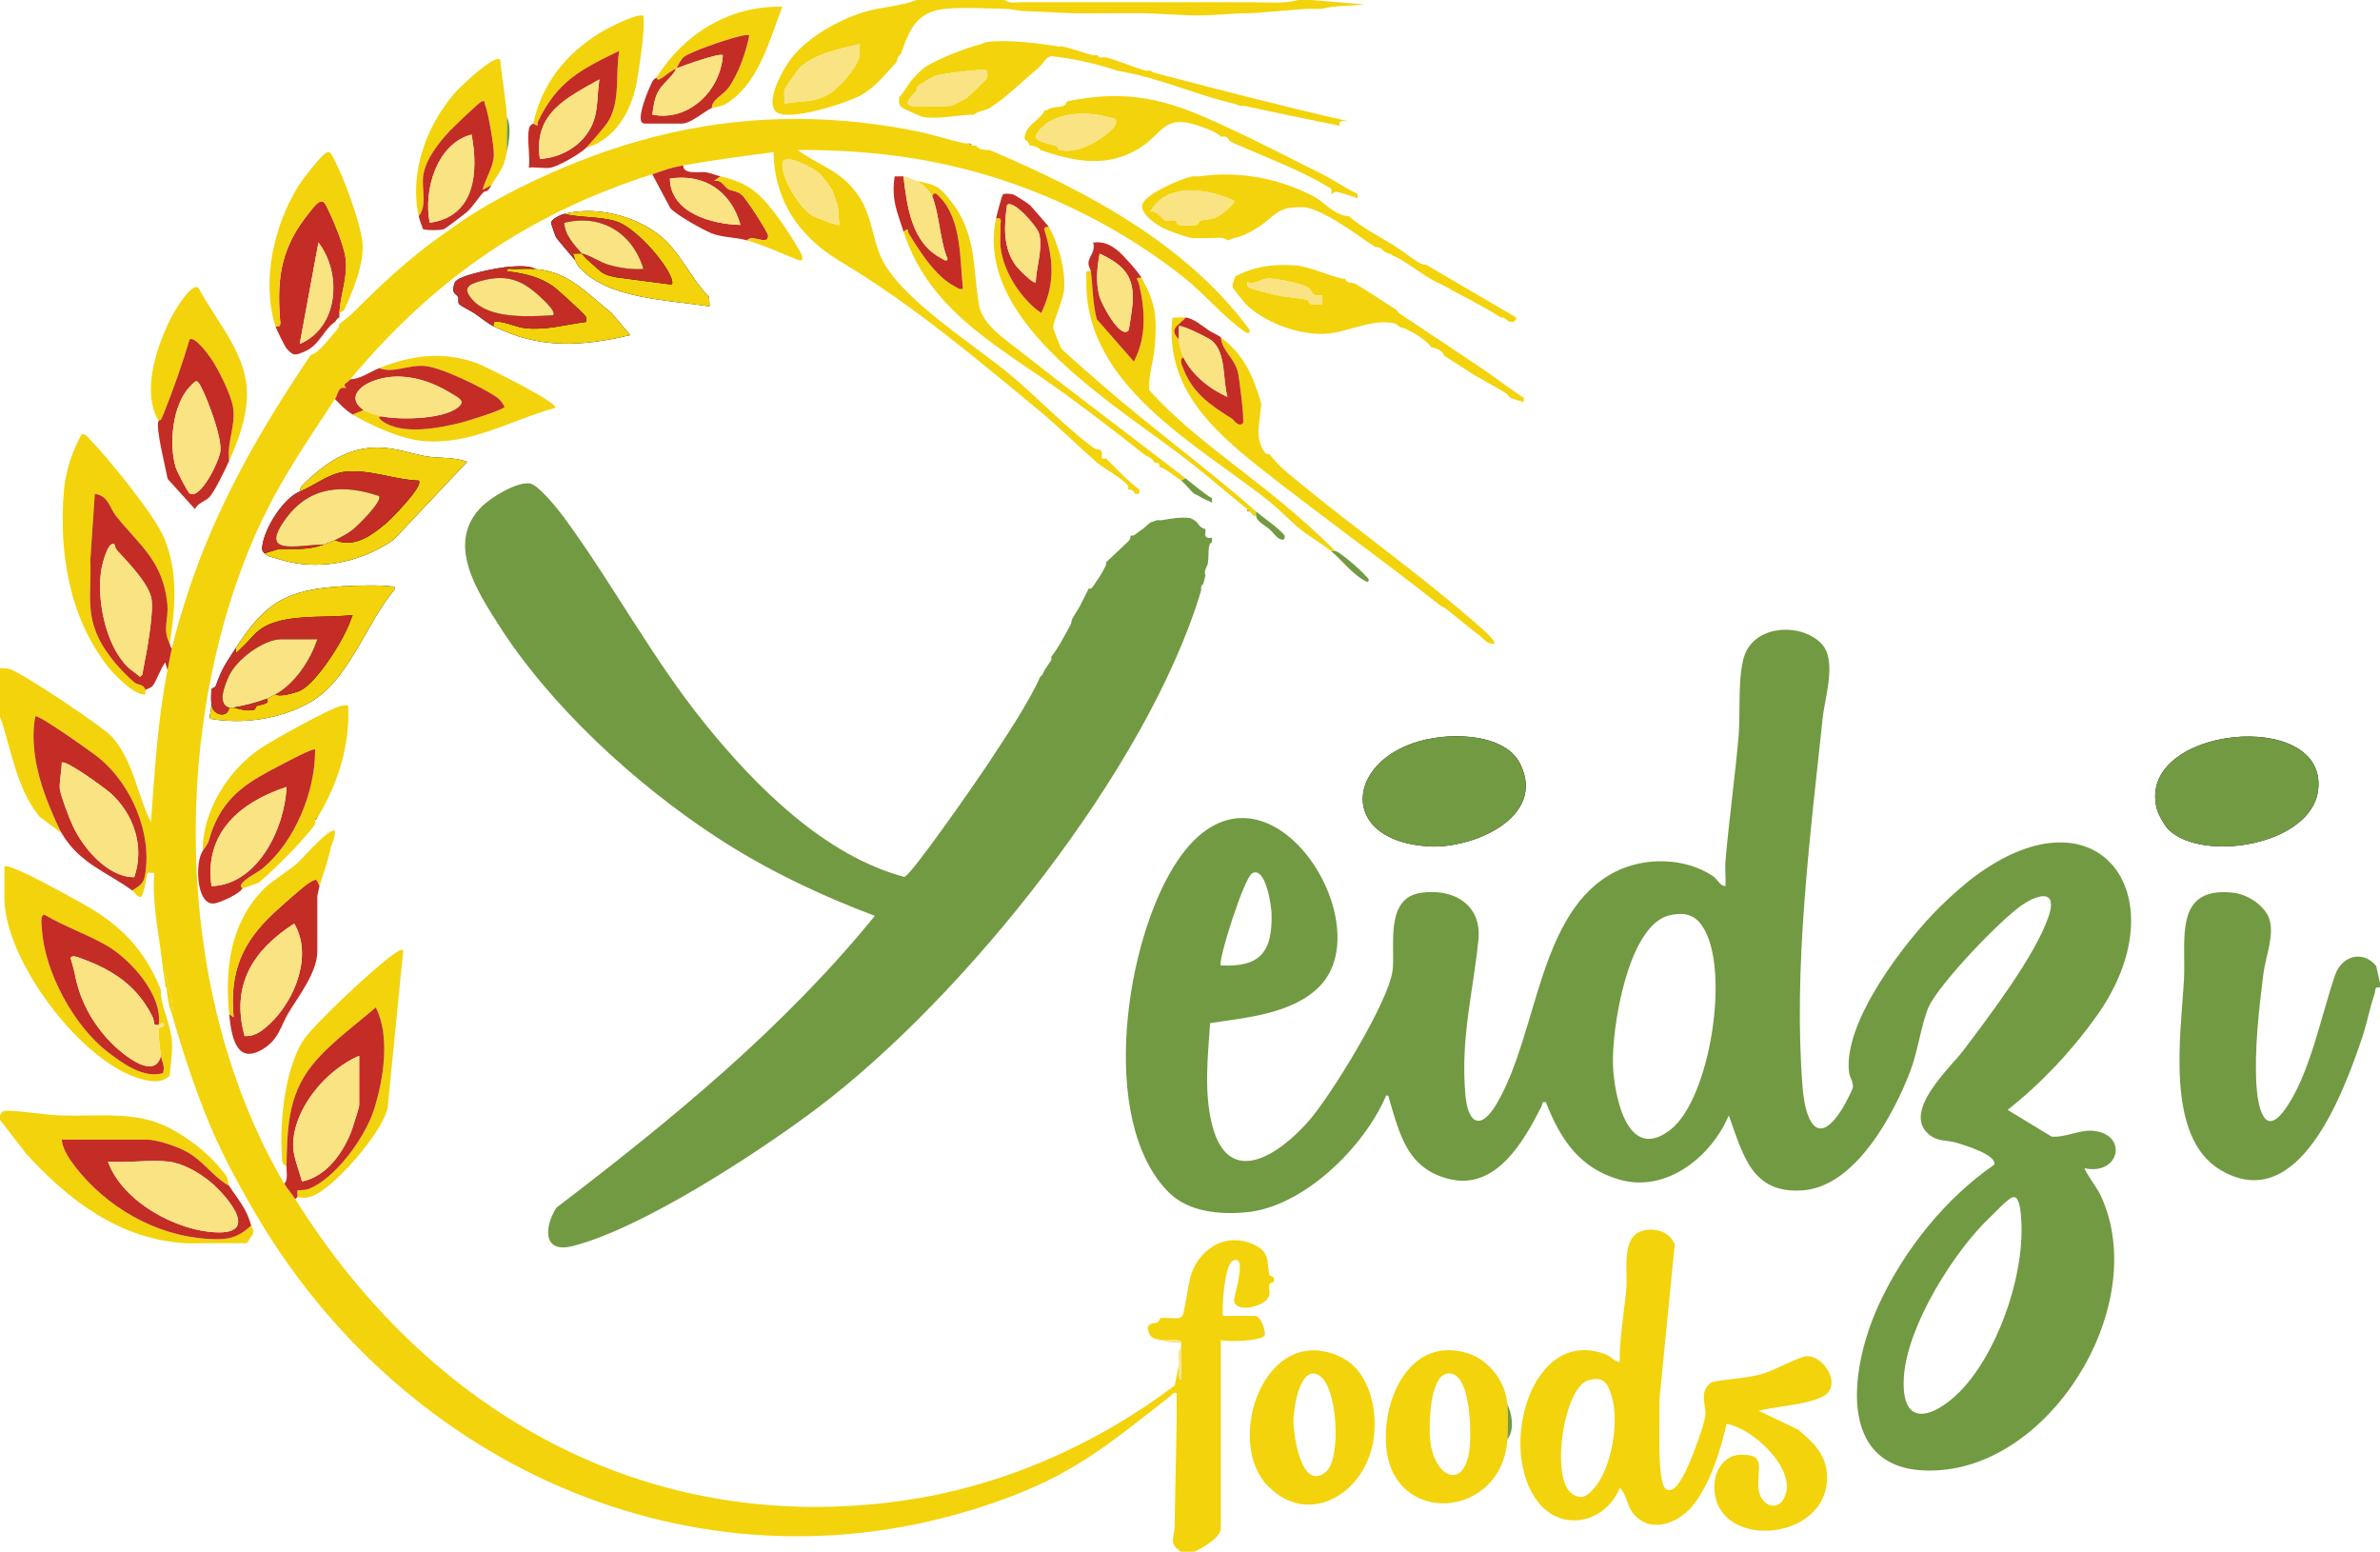 <?xml version="1.0" encoding="UTF-8"?>
<svg xmlns="http://www.w3.org/2000/svg" id="Layer_2" data-name="Layer 2" viewBox="0 0 1080 704.05">
  <defs>
    <style>
      .cls-1 {
        fill: #010101;
      }

      .cls-2 {
        fill: #f3d30c;
      }

      .cls-3 {
        fill: #0c0806;
      }

      .cls-4 {
        fill: #729a42;
      }

      .cls-5 {
        fill: #fae382;
      }

      .cls-6 {
        fill: #c32d26;
      }
    </style>
  </defs>
  <g id="Layer_1-2" data-name="Layer 1">
    <path class="cls-1" d="M256,97.05c-1.37.35-6.31,2.51-5.9,4.28.19.79,1.93,5.81,2.25,6.4s7.44,8.83,8.64,10.32c.42.52.6,1.66,1.39,2.61,12.74,15.24,41.47,15.35,59.6,18.39l-.2-4.29c-8.56-8.65-13.48-21.37-23.32-28.68-11.35-8.43-28.3-12.64-42.47-9.03Z"></path>
    <path class="cls-1" d="M243,122.05c-2.94-1.65-8.21-1.24-11.55-1.05-4.2.24-23.94,3.73-25.12,7.32-1.74,5.26.63,4.62,1.6,6.54.32.64-.19,2.07.31,2.93.53.91,5.67,3.43,7.01,4.31,2.69,1.76,5.8,4.49,8.76,5.96,20.81,10.35,39.91,9.18,62,3.99l-8.47-10.02c-11.06-8.81-19.52-18.85-34.53-19.97Z"></path>
    <path class="cls-1" d="M136,223.05c-7.25,2.91-15.48,15.91-16.8,23.76-.36,2.12-.64,2.62.8,4.24,1.31,1.47,4.12,1.88,6.01,2.49,17.77,5.8,37.28,1.89,52.49-8.53l33.49-35.47c-4.85-1.84-10.45-1.74-15.67-2.13-6.57-.5-14.17-3.64-21.95-4.23-14.38-1.1-24.77,5.39-34.89,14.84-1.51,1.41-3.34,2.76-3.48,5.03Z"></path>
    <path class="cls-1" d="M96,320.05l-1,6c15.39,2.75,32.35.22,45.94-7.56,17.34-9.93,25.42-35.95,38.05-50.96.26-2.03-.08-1.3-1.47-1.49-5.43-.72-16.29-.37-22.06-.04-25.39,1.45-35.11,7.32-48.46,28.04-4.53,7.04-6.15,8.95-9.09,17.22-.3.84-1.71.79-1.87,1.48-.3,1.28-.3,5.98-.03,7.3Z"></path>
    <path class="cls-1" d="M654.79,334.34c-43.33,4.1-51.1,47.08-6.28,49.69,19.4,1.13,53.39-12.96,41.36-37.36-5.78-11.74-23.47-13.43-35.08-12.33Z"></path>
    <path class="cls-1" d="M984.35,376.7c15.93,14.71,64.56,6.6,67.57-18.25,4.55-37.55-82.62-29.07-73.23,8.41.66,2.64,3.71,8.03,5.66,9.83Z"></path>
    <path class="cls-2" d="M438,65.05c.6.12,1.37-.1,2,0l1,1c.65.07,1.34,0,2,0,1.17,1.91,3.04,1.8,5,2,.32.03.68.01,1,0,43.83,18.54,89.27,42.51,117.99,81.51.37,1.9-.59,1.93-2.01,1-8.66-5.66-18.76-17.52-27.51-24.49-28.23-22.48-62.33-39.47-97.26-48.74-25.8-6.85-51.52-9.39-78.22-9.27,10.93,7.91,20.79,9.61,28.41,22.08,5.38,8.81,5.44,17.8,9.4,26.6,8.38,18.63,42.12,39.48,58.67,53.33,12.52,10.48,24.43,23.16,37.53,32.98,1.54,1.15,2.5.73,3,1,.61.33.7.23,1,1,.22.57-.46,2.15.17,2.83.46.5,1.7.04,1.83.17,2.99,3.19,11.79,12.02,15,14,.11.62-.17,1.51,0,2h-1c-.33,0-.67,0-1,0-.49-1.64-1.5-1.78-3-2-.13-.37.27-1.06-.21-1.77-1.96-2.89-11.2-8-13.79-10.23-8.2-7.08-16.77-15.7-25.52-22.98-28.88-23.99-58.85-49.17-90.78-68.22-18.96-11.31-30.18-27.39-30.7-49.8-13.65,1.78-27.46,3.59-41,5.99-6.85,1.22-8.48,2.24-14,4-56.45,17.99-99.29,47.9-137,93-1.69,2.03-3.73,1.82-1.99,3.99-3.89-.83-3.4,2.56-5.01,5.01-15.04,22.81-27.85,41.27-38.48,67.02-36.9,89.32-33.07,206.59,15.48,288.98,1.41,2.4,3.51,4.61,5,7,60.29,96.62,159.06,153.24,275.36,136.86,45.06-6.35,87.59-25.14,123.71-52.29l1.93-9.57c0,1.65-.86,6.45.99,6.99-.29-4.88.43-10.18.01-14.99-.06-.63.16-1.62,0-2-.87-2.08-6.88-.58-9-1-2-.55-4.4-.41-5.54-3.04-2.24-5.19,2.57-4.4,3.74-5.02.98-.52.85-1.76,1.5-1.91,2.5-.6,8.4,1.07,9.84-.99,1.03-1.47,2.57-15.25,4.28-19.72,4.42-11.52,16.08-18.28,28.07-12.72,7.68,3.56,5.78,7.65,7.12,13.72.21.94,2.77.26,2,3.17-.1.39-1.84.37-2.01,1.17-.32,1.5.28,3.3-.03,4.81-1.13,5.64-16.21,8.63-15.95,2.15.08-1.93,6.4-21.63-.88-17.43-3.26,1.89-4.86,20.64-4.16,24.81h14.5c2.91,0,5.02,7.71,4.4,8.84-1.41,2.56-16.46,3.05-19.9,2.16v85.5c0,4.05-8.6,9.04-12,10.5h-6c-5.95-3.64-3.01-6.6-2.95-11.46.24-20.26,1.01-40.27.95-60.53-1.73-.45-2,.71-3,1.49-25.56,19.77-41.06,33.62-72.47,45.53-131.62,49.9-270.08-8.11-340.52-125.02-4.55-7.55-9.95-17.18-14-25-11.34-21.89-19.2-45.4-26-69,1.02-3.12-.59-7.97-1.31-11.19-.63-2.85-1.1-6.38-2.69-8.81-1.42-14.66-5.15-29.14-4-44.01-.81.13-2.78-.2-2.99,0-.42.39-1.41,9.25-3.02,11.01-1.88-.18-2.94-2.23-3.98-3,2.95-2.02,5.04-2.73,5.76-6.73,3.44-19.05-6.03-41.1-20.55-53.21-2.52-2.1-27.92-20.25-29.2-19.06-2.25,11.56.49,24.98,4.54,35.96,1.57,4.25,5.32,13.37,7.45,17.05l-10.02-7.48c-10.52-12.81-12.7-30.21-17.98-45.52v-22c1.39.35,3.25.07,4.51.51,6.06,2.09,42.26,26.1,46.51,30.97,9.57,10.98,11.19,25.85,17.48,38.52,1.7-23.11,3.01-46.23,7.5-68.99.65-3.31,1.25-6.71,2-10,1.85-8.07,4.92-18,7.54-25.96,12.71-38.7,32.79-73.53,55.46-107.04,3.85-.83,8.8-8.18,12.03-11.51.76-.78.77-2.29.97-2.49,1.22-1.24,3.8-2.79,6-5,12.45-12.51,25.5-24.7,40-35,3.77-2.68,9.28-6.62,13-9,12.04-7.7,24.91-14.24,38-20,53.37-23.51,106.58-29.99,164.19-18.69,7.69,1.51,15.19,4.14,22.81,5.69ZM371.6,78.49c-2.42-2.04-16.42-9.98-16.56-4.02-.16,6.76,7.54,19.49,13.36,23.18,1.55.98,11.93,5.08,12.59,4.4-.59-2.61-.38-7-1.05-9.26-.1-.34-2.05-5.91-2.2-6.24-.58-1.33-4.76-6.89-6.15-8.06Z"></path>
    <path class="cls-4" d="M1080,448.05c-2.67-.58-1.94,1.35-2.49,2.96-2.27,6.67-3.48,13.6-5.77,20.28-8.64,25.26-28.79,80.37-64.07,59.58-25.37-14.95-17.97-61.81-16.63-86.29.99-18.09-4.93-42.68,22.46-39.54,6.33.73,14.1,5.7,16.22,11.77,2.54,7.26-1.66,17.36-2.61,24.85-2.03,15.97-4.19,34.93-3.16,50.92.54,8.42,3.14,23.82,12.47,11.39,11.64-15.51,16.93-43.57,23.26-61.74,2.94-8.44,12.5-11.41,18.58-3.96l1.73,7.77v2Z"></path>
    <path class="cls-2" d="M456,0c1.66,1.78,5.5.98,8,1h98c2,0,4,0,6,0,6.74,0,14.62.85,21-1h6l24,2c-6.19.83-13.07.34-19,2-.65-.07-1.34.03-2,0s-1.34,0-2,0c-1,0-2,0-3,0l-25,2c-7.97-.1-16.51,1.01-24,1-8.5,0-17.43-.9-26-1-9.98-.12-20.03.23-30,0-7.53-.17-16.06-.79-24-1-1.64-.04-5-.95-8-1-8.2-.13-18.57-.73-26.54-.04-13.35,1.16-16.52,8.87-20.46,20.04-.33.93-1.96,1.5-2,4-5.33,5.67-9.35,11.22-16.31,15.19-6.13,3.5-33.08,12.19-38.45,7.57s3.33-19.81,6.78-24.24c7.55-9.69,21.31-17.45,32.99-21.01,7.87-2.4,16.3-2.57,23.98-5.52h40ZM390,20c-8.56,2.1-20.25,4.38-26.9,10.59-1.16,1.08-6.92,9.48-7.07,10.11-.45,1.86.19,4.31-.02,6.3,7.61-1.56,12.34-.12,19.52-3.97,4.59-2.46,12.88-11.71,14.23-16.77.54-2.05.2-4.18.24-6.26Z"></path>
    <path class="cls-2" d="M103,534.05c.26.39.44,3.13,1,4-6.91-3.81-11.54-10.96-18.47-15.03-4.53-2.66-13.92-5.97-19.03-5.97H28c.27,4.09,3.54,8.99,6.04,12.23,14.38,18.54,36.75,31.45,60.41,32.82,8.71.5,13.12-.18,19.54-6.05.45,1.61,1.99,2.65,0,5-.71.76-1.28,2.38-2,3-5.32,0-10.68,0-16,0-1,0-2,.02-3,0-2.98-.05-6.04.19-9,0-29.88-1.87-52.56-19.27-72.03-40.47l-11.97-15.53v-2c.92-1.73,1.39-2.14,3.45-2.1,7.39.15,16.53,1.86,24.01,2.14,14.74.55,31.36-1.83,45.21,3.79,11,4.46,23.67,14.37,30.33,24.17Z"></path>
    <path class="cls-4" d="M880.35,411.4c4.43-4.36,10.76-10.08,15.74-13.76,56.86-42.17,93.43,9.84,55.33,63.33-11.22,15.76-25.22,30.63-40.39,42.59l19.95,12.12c6.17.55,12.46-3.09,18.51-2.65,16.28,1.2,12.72,20.4-3.47,17.03-.55.47,5.79,9.46,6.54,10.95,23.95,47.8-18.73,121.14-71.17,125.92-48.9,4.46-42.81-44.96-28.57-75.57,11.34-24.37,29.98-47.68,52.12-62.91,1.38-4.46-13.59-8.9-16.9-9.93-4.57-1.43-8.67-.26-12.97-4.03-11.87-10.41,9.92-30.02,15.91-37.96,11.68-15.49,33.01-43.42,38.79-61.2,3.48-10.7-3.22-10.19-10.7-5.7-9.98,5.99-39.21,36.85-43.84,47.16-3.23,7.2-4.92,20.07-8.22,28.78-7.51,19.83-24.9,52.48-48.53,54.46s-27.48-16.13-33.99-33.98c-7.85,18.66-28.17,35.11-49.25,29.25-18.46-5.13-27.13-18.33-33.76-35.25-1.97-.46-1.39.76-1.99,1.94-8.03,15.87-20.64,38.18-41.88,32.94-18.81-4.64-22.35-19.9-27.12-35.9-.28-.95-.19-2.27-1.48-1.98-9.89,23.29-37.36,50.55-63.53,52.98-11.97,1.11-26.13-.13-35.02-8.95-32.59-32.36-19.73-115.97,4.12-150.94,38.42-56.33,93.06,27.74,64.3,57.3-12.2,12.54-33.42,14.28-49.76,16.74-1.03,15.05-2.85,31.53.94,46.29,7.54,29.31,30.87,13.01,43.89-1.95,10.09-11.59,36.07-53.79,37.95-68.05,1.39-10.58-3.77-32.81,12.65-35.35,14.85-2.3,27.98,5.19,26.33,21.33-2.5,24.42-8.13,44.28-5.93,70.14,1.15,13.49,7,16.44,14.23,4.16,18.94-32.22,18.7-87.39,53.79-105.21,13.42-6.81,31.56-6.48,44.2,1.86,2.29,1.51,3.15,4.51,5.81,4.65.23-3.78-.31-7.71.01-11.49,1.64-18.99,4.36-38.04,5.98-57.02.88-10.32-.71-29.18,3.28-37.72,5.86-12.52,25.48-12.97,34.26-3.8,7.22,7.55,1.62,24.02.6,33.66-5.73,53.95-13.47,113.86-9.11,167.86,1.15,14.21,6.35,27.8,17.79,9.82,1-1.57,4.84-8.73,5.01-10.03.32-2.38-1.44-4.48-1.74-6.85-2.81-22.84,25.58-59.61,41.27-75.07ZM554,438.04c17.91.88,23.42-6.15,23.02-23.46-.09-3.81-2.74-21.82-8.84-18.34-3.7,2.11-15.76,40.23-14.18,41.79ZM757.71,415.26c-19.21,4.32-26.5,52.25-25.76,68.34.62,13.49,6.43,44.24,26.07,28.97,18.11-14.08,27.42-73.56,14.41-92.46-3.68-5.35-8.37-6.28-14.73-4.85ZM903.65,551.7c-16.68,15.43-38.15,49.73-39.69,72.81-1.74,26.09,16.14,17.45,27.55,4.55,16.62-18.79,28.39-54.45,25.37-79.39-.21-1.7-.85-6.9-3.27-6.54-2.24.34-8.16,6.91-9.96,8.57Z"></path>
    <path class="cls-4" d="M545,268.05c-24.08,80.64-107.59,184.68-174.5,235-26.48,19.92-79.28,54.42-110.68,62.31-13.8,3.47-12.77-8.8-7.39-17.38,51.97-39.65,103.15-81.49,144.54-132.44-25.53-9.63-49.93-21.28-72.7-36.27-36.41-23.96-74.6-59-98.1-95.9-9.88-15.52-23.92-37.04-7.72-53.37,4.24-4.27,15.85-11.4,21.93-10.67,3.84.46,13.07,12.05,15.58,15.47,22.24,30.31,40.09,64.12,64.06,93.72,23,28.41,54.23,59.74,90.35,69.35,3.09-.61,33.44-44.43,37.44-50.51,7.3-11.12,19.13-28.56,24.19-40.31,1.24-.68,1.39-2.01,2-3s1.39-1.97,2-3c.57-.97,1.4-1.47,1-3,3.6-4.63,6.14-9.73,9-15l1-3c.81-1.53,1.96-3.03,3-5l1-2c1.1-1.97,1.99-3.99,3-6,1.16.18,1.41-.13,2-1,1.44-2.12,4.12-5.92,5-8,.5-1.18.89-.97,1-3l10.06-9.48c.67-.68,1.03-1.56.94-2.52,2,.22,2.82-1.29,4-2,2.63-1.57,3.36-2.82,5-4l3-1c.53-.15,1.37.1,2,0,4.32-.71,8.44-1.55,13-1,.57.2,1.51.66,2,1,2.34,1.62,1.88,3.26,5,4v1c-.06,1.47-.4,2.37,1,3,.41.19,1.4-.13,2,0,0,.67,0,1.33,0,2-2.3.45-1.21,6.6-2,10-.22.96-1.87,2.89-1,5-.36,1.33-.7,2.66-1,4-1.47.55-.74,2.13-1,3Z"></path>
    <path class="cls-2" d="M769,682.05c-6.3,8.56-19.43,14.39-27.53,5.03-3.47-4.01-3.04-8.85-6.46-12.02-6.31,15.65-25.87,20.48-37.01,6.49-18.62-23.37-3.51-79.55,30.23-67.23,2.99,1.09,3.94,3.29,6.76,3.73-.13-11.2,2.02-22.37,3-33.5.72-8.27-2.78-24.56,8.57-26.42,5.63-.92,11.1,1.05,13.41,6.45l-7.01,70.93c.47,6.19-1.39,37.17,3,40.08s8.96-8.01,10.53-11.55c2.01-4.53,6.86-17.35,7.34-21.75.54-5.06-3.23-10.83,2.91-15.21,7.38-1.53,14.94-1.62,22.28-3.51,5.55-1.43,17.22-8.04,20.65-8.22,8.23-.43,16.12,13.2,8.07,17.93-6.85,4.03-21.7,4.74-29.72,6.79l17.93,8.55c6.83,5.78,12.8,11.18,13.13,20.93,1.04,30.72-52.97,34.49-51.07,3.5.4-6.52,4.81-12.71,11.53-13.01,12.62-.56,7.42,6.9,8.44,15.53.91,7.73,9.02,10.92,12.09,3.04,4.88-12.48-14.83-30.65-26.56-32.58-2.97,12.32-6.89,25.65-14.51,36.01ZM720.7,626.26c-11.18,3.32-17.41,45.2-7.1,51.67,4.44,2.79,7.04.51,9.91-2.86,7.84-9.2,11.22-29.62,8-41.04-1.72-6.09-3.53-9.93-10.82-7.77Z"></path>
    <path class="cls-4" d="M984.35,376.7c-1.95-1.8-5-7.19-5.66-9.83-9.39-37.48,77.78-45.96,73.23-8.41-3.01,24.84-51.65,32.96-67.57,18.25Z"></path>
    <path class="cls-4" d="M654.79,334.34c11.61-1.1,29.3.6,35.08,12.33,12.02,24.4-21.96,38.49-41.36,37.36-44.82-2.61-37.05-45.6,6.28-49.69Z"></path>
    <path class="cls-2" d="M575.58,674.47c-20.37-20.27-1.8-74.79,32.46-58.96,14.33,6.62,17.88,26.7,14.65,40.75-5.11,22.27-29.14,36.1-47.12,18.21ZM601.72,667.75c6.89-5.7,5.47-38.65-3.16-43.75s-11.6,14.97-11.63,20.54c-.03,6.39,3.57,32.5,14.79,23.22Z"></path>
    <path class="cls-2" d="M684,637.05c.35,4.76.28,11.21,0,16-2.15,36.15-52.41,40.28-55.04,2.54-1.5-21.41,11.07-49.32,36.71-41.71,9.94,2.95,17.59,13.03,18.33,23.17ZM656.73,623.21c-8.16,1.25-8.39,24.29-7.73,30.34,1.9,17.49,16.39,23.25,18.04,2.03.49-6.28.36-34-10.31-32.37Z"></path>
    <path class="cls-2" d="M447.97,19.06c8.49-1.21,22.93.45,32,2,.62.11,1.38-.11,2,0,3.89.72,9.68,2.93,14,4,.59.14,1.42-.15,2,0l1,1c.84.21,2.17-.22,3,0,5.99,1.56,11.96,4.4,18,6,.57.15,1.43-.15,2,0,.41.11,1.11.77,2,1,29.23,7.7,58.52,15.22,88,22-2.49-.17-4.68-.73-4,2-1.67-.36-3.34-.65-5-1-12.6-2.65-25.45-5.15-38-8-.6-.14-1.41.14-2,0l-3-1c-1.37-.33-2.64-.64-4-1-14.67-3.85-29.07-10.05-44-13-1.75-.35-2.98-.72-5-1-9.57-3.2-19.52-5.42-29.55-6.54-2.85.02-4.04,3.42-5.45,4.54-.37.29-.64.71-1,1-5.95,4.81-13.61,12.37-19,16-.89.6-2.2,1.54-3,2-2.25,1.29-5.11,1.18-7,3-.33-.01-.67,0-1,0-7.21.12-15.14,2.25-22.44.94-.9-.16-9.14-3.98-9.57-4.44-1.56-1.69-.72-2.9-.99-4.5,2.01-1.51,3.99-5.81,6-8,1.33-1.45,3.52-3.91,5-5,5.54-4.08,19.23-9.23,26-11,.93-.24,1.62-.8,3-1ZM413.47,48.06c2.92.82,13.94,0,18,0,.41,0,6.3-3.09,7.25-3.69.61-.38,9.05-8.4,9.21-9.02.26-1.05-.03-2.22.05-3.28-1.17-1.26-20.17,1.41-23.24,2.27-1.36.38-7.71,4.2-8.53,5.03-.38.39-.15,1.74-.61,2.28-1.02,1.2-6.16,5.29-2.14,6.41Z"></path>
    <path class="cls-2" d="M560.46,125.48c8.73-4.74,17.69-5.78,27.53-5.04,6.42.48,14.68,4.67,21.47,6.04.32.06.67-.05,1,0,.62,2.45,3.27,1.49,4.69,2.33,5.51,3.27,12.78,8.07,18.31,11.67.34.22.95,1.31,2,2,12.04,7.92,23.96,16.06,36,24,5.33,3.51,13.11,9.58,20,14,.12.61-.18,1.54,0,2-1.59-.64-4.73-1.26-6-2-.67-.39-1.28-1.54-2-2-3.93-2.5-8.48-4.75-12-7-.76-.49-1.52-.7-2-1-4.54-2.87-9.3-6.1-14-9-.34-.21-.52-2.96-6-4-2.52-3.33-7.26-6.15-11-8-1.07-.53-2.03-.64-3-1-.76-.28-1.24-1.6-3.52-1.95-10.87-1.7-20.57,4.5-31.01,4.95-11.66.5-27.25-5.18-35.52-13.45-.8-.8-5.83-7.08-5.95-7.55-.54-2.04.99-3.99,1-5ZM593.59,130.48c-2.95-1.87-14.82-4.26-18.32-4.13-2.59.1-5.85,2.89-9.28,1.71-.3,1.59.33,2.18,1.72,2.77,1.6.68,8.65,2.36,11.04,2.95,4.33,1.08,10.5,1.24,14.51,2.32.88.24.29,1.73,2.16,2.03.79.13,4.4.08,4.56-.09.14-.14.12-3.83-.02-3.97-.21-.2-2.44.23-3.71-.32-.35-.15-1.76-2.69-2.68-3.28Z"></path>
    <path class="cls-2" d="M593.99,88.03c.64.31,1.38.67,2,1,5.74,3.07,7.89,7.5,15,9,.32.07.68-.05,1,0,6.05,5.28,13.17,8.81,20,13,.95.59,1.88,1.33,3,2,2.97,1.79,8.1,6.33,11,7,.3.07.66-.05,1,0l41,24v1c-.2.02-1.09,1.33-2,1-1.55.2-3.12-1.82-4-2-.32-.07-.68.06-1,0-8-5.21-16.71-9.3-25-14-2.18-1.23-4.27-2.03-6-3-4.52-2.54-9.51-6.39-13.62-8.84-1.66-.99-2.49-1.51-4.38-2.16-.33-.12-.6-.97-2-1l-2-1c-.27-.47-.61-.68-1-1-1.5-1.24-2.69-.79-3-1-.99-.66-2.03-1.33-3-2-7.04-4.88-20.68-14.8-29-16-.62-.09-1.35.01-2,0-10.48-.2-11.2,3.9-18.68,8.82-3.86,2.54-7.86,4.52-11.32,5.18-.81.15-1.69.86-3,1-1.67-1.79-5.49-.97-8-1-1.32-.01-2.69.1-4,0-.66-.05-1.34.07-2,0s-1.38.1-2,0c-3.25-.52-11.35-3.5-14.32-5.18-3.3-1.86-10.21-6.84-7.97-10.84,2.53-4.51,17.11-10.93,22.3-11.98.88-.18,2.05.13,3,0,17.29-2.43,34.24.36,50,8ZM559.99,91.04c-12.18-5.51-30.21-8.57-38,4.97,2.69-.81,6.3,3.92,6.69,4,1.47.3,3.17-.3,4.62.02.76.17.62,1.79,1.37,1.97,1.41.33,6.31.31,7.89.1,1.83-.24,1.25-1.82,2.14-2.04,3.17-.79,4.75-.11,8.45-2.15,1.08-.59,7.66-5.79,6.84-6.87Z"></path>
    <path class="cls-2" d="M130,529.05c-2.3-.7-1.93-2.59-2.06-4.45-1.04-15.52,1.15-38.29,9.22-51.89,4.31-7.25,34.46-35.34,41.93-40.08,1.23-.78,2.25-1.88,3.91-1.58l-7.08,71.41c-1.64,10.32-24.58,37.23-34.69,40.39-2.39.75-3.79.81-6.22.19.12-.78-.34-2.59.06-2.91.32-.26,3.26-.04,4.87-.65,12.3-4.67,25.62-23.42,29.57-35.44,4.52-13.74,7.75-33.96,1.01-46.98-8.86,7.65-18.64,14.73-26.55,23.46-13.11,14.47-13.56,29.54-13.96,48.52Z"></path>
    <path class="cls-2" d="M484.03,46.02c34.87-7.22,53.76,2.68,84,17,1.96.93,3.98,2.03,6,3,7.98,3.83,15.95,8.13,24,12,6.05,2.91,11.96,7.08,18,10v2c-1.66-.69-8.6-3.06-10-3-.52.02-1.46.96-2,1,.54-3.03-.12-2.41-1.93-3.54-10.93-6.82-29.74-13.96-42.07-19.46-.61-.27-1.22-.66-2-1-.15-.07-.58-1.65-2-2-.51-.13-1.36.01-2,0-1.76-1.79-4.43-2.87-6.74-3.76-20.68-8-18.03,2.44-32.32,10.2s-28.75,4.42-42.94-.44c-.07-.02-.29-.75-1-1-1.04-.36-1.79-.79-3-1-.32-.06-.68.07-1,0-.05-3.05-3.03-1.15-1.78-5.24,1.43-4.68,7.13-6.69,8.78-10.76.09.12.67-.07,1,0,2.86-2.43,8.82-.44,9-4ZM506.01,54.05c-.3-.32-7.5-1.96-8.45-2.07-8.24-.91-15.73-.36-22.75,4.09-1.01.64-5.42,4.93-4.75,6.41.9,2.01,7.11,2.94,9.18,3.64.84.28.8,1.7,1.49,1.87,7.78,1.83,16.75-3.19,22.5-8.03,1.34-1.13,4.4-4.16,2.78-5.9Z"></path>
    <path class="cls-2" d="M92,386.05c-.15-18.15,11.77-37.06,26.68-46.82,5.61-3.67,30.76-17.76,36.05-18.96,1.09-.25,2.17-.3,3.27-.22.93,17.99-4.72,35.8-14,51-.42.16-.91.58-1,1-.13.61.19,1.75,0,2-6.68,8.76-16.8,18.65-25,26-.68.61-6.46,2.61-8,3,.03-.07-.95-.82-.74-1.35,1.08-2.79,7.22-5.46,9.93-7.72,14.64-12.17,23.95-34.93,23.8-53.92-.78-.85-12.98,5.67-14.85,6.64-14.46,7.51-25.44,13.39-31.65,29.35-2.29,5.9-.69,4.7-4.5,10Z"></path>
    <path class="cls-2" d="M107,294.05c13.35-20.73,23.07-26.59,48.46-28.04,5.77-.33,16.63-.68,22.06.04,1.39.18,1.73-.55,1.47,1.49-12.63,15.01-20.7,41.03-38.05,50.96-13.59,7.78-30.55,10.31-45.94,7.56l1-6c.95,4.69,7.34,5.84,8,1,.54.16,1.38-.12,2,0,2.95.59,5.71,1.8,9.29.96.67-.16.6-1.47,1.51-1.86.75-.32,6.31-.73,4.2-3.11.94-.37,3.01-1.45,4-2,2.03,1.32,8.16-.58,10.22-1.29,6.26-2.17,14.62-14.76,18.2-20.8,2.66-4.49,4.9-8.96,6.59-13.9-11.12,1.29-23.77-.13-34.45,3.04-9.31,2.77-10.22,6.73-16.55,12.45-1.49,1.34-2.2,2.82-2-.5Z"></path>
    <path class="cls-2" d="M136,223.05c.14-2.26,1.97-3.62,3.48-5.03,10.13-9.46,20.52-15.94,34.89-14.84,7.79.6,15.38,3.74,21.95,4.23,5.22.39,10.82.29,15.67,2.13l-33.49,35.47c-15.22,10.42-34.72,14.33-52.49,8.53-1.89-.62-4.71-1.02-6.01-2.49l6.49-1.95c8.37-.22,12.4.69,20.51-2.05,1.58-.53,3.51-1.27,5-2,8.67,3.82,16.79-2.28,23.01-7.49,2.37-1.98,17.45-17.19,14.99-19.51-11.28-.35-22.12-5.26-33.51-4.01-7.39.81-13.54,6.21-20.49,9.01Z"></path>
    <path class="cls-2" d="M538,144.05c-2.93,3.74-8.1,4.9-3,10,.2,2.58.89,5.67,2,8-1.95,1.02-.77,3.26-.23,4.72,4.31,11.59,12.29,16.95,22.47,23.33.49.31,2.66,3.92,4.76,1.96.85-.8-1.59-20.58-2.27-23.23-1.74-6.8-7.02-9.19-7.73-15.77,9.96,7.44,14.54,16.96,18,29,.76,2.65.15,1.82,0,4-.51,7.6-2.67,12.34,1.98,19.3.57.86,1.95.61,2.02.7,4.75,5.74,6.43,6.97,11.94,11.53,27.34,22.61,56.56,43.01,83.27,66.52,1.14,1,7.99,6.83,6.79,7.94-3.03.42-4.75-2.28-7-3.99-5.06-3.85-10-8.06-15-12-.73-.57-1.66-.73-2-1-27.15-21.44-55.41-41.55-82.48-63.02-22.1-17.52-42.86-36.83-39.53-67.99,1.95.15,4.08-.21,6.01,0Z"></path>
    <path class="cls-6" d="M130,529.05c.4-18.98.85-34.04,13.96-48.52,7.91-8.73,17.69-15.81,26.55-23.46,6.74,13.02,3.51,33.24-1.01,46.98-3.95,12.02-17.27,30.77-29.57,35.44-1.61.61-4.55.4-4.87.65-.4.32.06,2.13-.06,2.91-.03.2-.81.62-1,1-1.49-2.39-3.59-4.6-5-7,1.81-1.68.95-5.48,1-8ZM163,479.05c-3.32,1.27-7.43,3.89-10.23,6.04-10.21,7.85-19.68,21.2-19.76,34.46-.03,5.21,2.77,11.45,4,16.49,11.31-2.21,19.1-13.56,22.76-23.72.54-1.5,3.22-10.07,3.22-10.78v-22.5Z"></path>
    <path class="cls-2" d="M416,82.05c7.81,1.91,9.35,1.56,14.98,8.52,12.28,15.19,10.34,30.17,13.26,47.74,1.51,9.08,11.93,15.69,18.85,21.15,24.62,19.44,50.2,38.44,74.91,57.59l-2,1c-2.26-1.67-6.75-5.01-9-6-.26-.12-.68.1-1,0,.37-1.79-.25-2.27-2-2-1.6-2.92-3.21-2.56-5-4-11.02-8.85-22.31-17.42-33.69-25.81-29.96-22.1-63.29-37.75-75.31-75.19,2.82-1.94,1.49-.64,2.47.98,4.88,8.06,12.15,19.6,21,24.02,1.19.59,1.88,1.42,3.53.99-1.47-13.15-.47-31.53-10.68-41.76-1.18-1.18-2.16-2.67-3.31-.23-1.13-2.68-4.51-5.49-7-7Z"></path>
    <path class="cls-2" d="M172,167.05c14.83-5.98,29.32-7.85,44.68-2.18,2.89,1.07,37.03,17.95,35.32,20.17-20.42,5.6-38.5,17.16-60.49,15-9.54-.94-23.3-6.99-31.51-11.99l5-2c1.57,1.08,6.99,2.63,9,3-3.05-.39-2.12.84-.51,2.01,9,6.5,25.64,3.2,35.72.71,2.63-.65,19.66-5.9,19.76-7.21-1.06-1.82-1.83-3.11-3.62-4.37-6.19-4.35-25.48-13.7-32.82-14.17-7.7-.5-13.61,3.41-20.54,1.03Z"></path>
    <path class="cls-6" d="M92,386.05c3.81-5.3,2.21-4.1,4.5-10,6.21-15.97,17.18-21.84,31.65-29.35,1.87-.97,14.07-7.49,14.85-6.64.15,18.99-9.16,41.75-23.8,53.92-2.72,2.26-8.86,4.93-9.93,7.72-.21.54.78,1.29.74,1.35-1.23,2.54-10.16,6.5-12.75,6.85-8.26,1.1-8.88-18.8-5.25-23.85ZM129.99,357.05c-20.93,6.9-37.49,20.8-34,45,20.97-.64,33.33-26.5,34-45Z"></path>
    <path class="cls-6" d="M145,402.05c-.08.28-1,4.21-1,4.5v25c0,9.63-8.41,20.17-13.07,27.94-3.68,6.14-4.27,12.01-11.68,16.52-12.5,7.61-14.36-7.03-15.25-15.97l2,1.5c-1.91-20.5,3.84-34.04,18.48-47.54,3.07-2.83,13.11-11.87,15.9-13.55,3.72-2.23,3.2-1.48,4.62,1.59ZM122.45,464.49c11.33-10.61,19.62-31.11,11.03-45.44-18.85,12.17-28.78,28.1-22.48,51,4.67.39,8.28-2.6,11.44-5.56Z"></path>
    <path class="cls-2" d="M452,99.05c3.02-.56,1.93,1.53,2,3.45.12,3.28-.31,6.75.08,9.97,1.32,10.95,9.33,23.36,18.42,29.56,6.02-12.62,5.68-22.98,1.98-35.97-.56-1.95-1.53-3.44,1.52-3.01,4.33,7.41,7.94,20.78,6.76,29.26-.54,3.9-4.86,13.85-4.86,16.24,0,.61,3.19,8.77,3.64,9.46.77,1.18,16.6,14.94,18.99,17.01,22.63,19.62,46.91,37.26,69.47,57.03.05.66-.07,1.35,0,2h-1l-1-1c-.35-.31-.64-.69-1-1s-.63-.7-1-1c-8.53-6.91-16.93-14.18-25.53-20.97-32.19-25.44-98.63-62.93-88.47-111.03Z"></path>
    <path class="cls-6" d="M136,223.05c6.95-2.79,13.11-8.19,20.49-9.01,11.39-1.25,22.22,3.66,33.51,4.01,2.46,2.31-12.62,17.52-14.99,19.51-6.22,5.21-14.34,11.31-23.01,7.49,2.75-1.35,5.46-2.71,7.91-4.59,2.27-1.74,13.94-13.24,12.09-15.4-16.13-5.52-31.29-4.5-41.96,9.77-13.39,17.91,4.83,12.34,16.96,12.22-8.11,2.73-12.14,1.83-20.51,2.05l-6.49,1.95c-1.44-1.63-1.16-2.12-.8-4.24,1.32-7.84,9.55-20.84,16.8-23.76Z"></path>
    <path class="cls-6" d="M107,294.05c-.2,3.32.51,1.84,2,.5,6.34-5.71,7.24-9.68,16.55-12.45,10.68-3.18,23.32-1.76,34.45-3.04-1.69,4.94-3.93,9.42-6.59,13.9-3.57,6.03-11.94,18.63-18.2,20.8-2.06.71-8.19,2.61-10.22,1.29,8.84-4.87,15.85-15.4,19-25h-16.5c-7.95,0-20.15,9.21-23.53,16.47-1.92,4.14-5.61,12.9.03,14.53-.66,4.84-7.05,3.69-8-1-.27-1.32-.26-6.02.03-7.3.16-.69,1.57-.64,1.87-1.48,2.94-8.27,4.56-10.18,9.09-17.22Z"></path>
    <path class="cls-6" d="M172,167.05c6.93,2.38,12.84-1.53,20.54-1.03,7.34.48,26.63,9.82,32.82,14.17,1.79,1.26,2.56,2.55,3.62,4.37-.1,1.31-17.13,6.56-19.76,7.21-10.09,2.49-26.73,5.79-35.72-.71-1.61-1.17-2.55-2.4.51-2.01,7.92,1.48,29.65,1.33,35.03-5.48,1.67-2.11-2.45-3.9-4.11-4.94-10.69-6.7-24.14-10.48-36.3-5.47-6.3,2.59-10.82,7.95-3.61,12.89l-5,2c-3.24-1.97-5.19-4.07-8-7,1.61-2.44,1.12-5.84,5.01-5.01-1.75-2.17.29-1.97,1.99-3.99,4.58-.11,8.64-3.24,13-5Z"></path>
    <path class="cls-2" d="M256,97.05c14.17-3.61,31.12.6,42.47,9.03,9.84,7.31,14.76,20.02,23.32,28.68l.2,4.29c-18.13-3.04-46.86-3.15-59.6-18.39-.79-.95-.97-2.09-1.39-2.61l-1-2.99c1.29.1,2.74-.19,4,0,2.08,2.45,2.44,2.67,5.19,5.08,4.18,3.66,3.96,4.36,10.54,5.69l24.75,3.25c1.13-.05.38-2.32.08-3.08-3.16-7.96-16.79-23.21-25.32-25.68-7.46-2.15-15.76-1.48-23.24-3.26Z"></path>
    <path class="cls-2" d="M120,403.05c3.4-3.39,10.86-7.77,15.01-11.49,2.07-1.85,14.92-16.69,16.98-14.51.23,2.81-1.45,5.47-1.99,7.99-1.44,6.67-3.32,11.14-5,17-1.42-3.07-.91-3.82-4.62-1.59-2.79,1.68-12.82,10.71-15.9,13.55-14.63,13.5-20.39,27.04-18.48,47.54l-2-1.5c-2.05-20.77.57-41.62,16-57Z"></path>
    <path class="cls-2" d="M243,122.05c15.01,1.12,23.47,11.16,34.53,19.97l8.47,10.02c-22.09,5.19-41.19,6.36-62-3.99-.57-2.88,1.52-2.2,3.39-1.92,3.55.54,7.34,2.4,11.23,2.8,9.41.95,18.2-1.72,27.38-2.88.06-1.38.3-1.91-.68-3.04-1.41-1.62-12.07-11.45-14.1-12.91-6.47-4.65-13.21-5.96-21.22-7.06-.24-1.74,2.27-.94,3.48-.99,2.99-.11,6.57-.22,9.51,0Z"></path>
    <path class="cls-6" d="M243,122.05c-2.94-.22-6.52-.11-9.51,0-1.21.05-3.72-.75-3.48.99,8.01,1.11,14.75,2.42,21.22,7.06,2.03,1.46,12.69,11.29,14.1,12.91.98,1.13.74,1.66.68,3.04-9.19,1.16-17.97,3.83-27.38,2.88-3.89-.39-7.68-2.26-11.23-2.8-1.87-.28-3.96-.96-3.39,1.92-2.95-1.47-6.06-4.19-8.76-5.96-1.33-.87-6.48-3.39-7.01-4.31-.5-.86.01-2.28-.31-2.93-.97-1.92-3.33-1.29-1.6-6.54,1.18-3.58,20.93-7.07,25.12-7.32,3.33-.19,8.61-.6,11.55,1.05ZM251,143.05c1.73-1.62-4.71-7.33-5.98-8.51-8.53-7.89-15.53-10.21-27.05-7.03-5.69,1.57-8.2,3.33-3.5,8.58,7.85,8.76,25.75,7.54,36.54,6.95Z"></path>
    <path class="cls-6" d="M310,75.05c.02,4.41,7.48,2.65,10.37,3.12,2.51.41,4.57,1.41,6.63,1.88l-3,1.99c3.37-.73,4.93,2.8,6.33,3.67,1.67,1.03,3.87.65,6.32,2.7,1.9,1.59,11.94,16.95,11.93,18.57-.02,4.8-7.29-.94-9.58,2.08-5.07-1.46-11.31-1.24-16.24-3.26-4.02-1.65-15.74-8.2-18.61-11.39l-8.15-15.35c5.52-1.76,7.15-2.78,14-4ZM335.99,102.04c-4.08-14.86-16.19-23.49-32-20.99.28,15.6,19.01,20.68,32,20.99Z"></path>
    <path class="cls-6" d="M256,97.05c7.48,1.78,15.78,1.11,23.24,3.26,8.53,2.46,22.17,17.71,25.32,25.68.3.76,1.05,3.02-.08,3.08l-24.75-3.25c-6.58-1.34-6.36-2.03-10.54-5.69-2.75-2.4-3.11-2.63-5.19-5.08,3.28.47,8.15,3.97,12.35,5.15,5.07,1.42,10.38,2.16,15.64,1.85-4.87-16.28-19.12-25.16-35.97-20.96.34,5.78,4.53,9.91,7.98,13.96-1.26-.18-2.71.11-4,0l1,2.99c-1.21-1.49-8.32-9.72-8.64-10.32s-2.06-5.61-2.25-6.4c-.42-1.77,4.53-3.93,5.9-4.28Z"></path>
    <path class="cls-2" d="M327,80.05c13.86,3.17,18.57,8.46,26.83,19.67,1.89,2.56,10.09,14.86,10.21,16.81.09,1.58.12,1.73-1.55,1.54-7.74-2.99-15.52-6.72-23.49-9.02,2.3-3.02,9.56,2.72,9.58-2.08,0-1.62-10.03-16.98-11.93-18.57-2.45-2.05-4.66-1.67-6.32-2.7-1.39-.86-2.96-4.39-6.33-3.67l3-1.99Z"></path>
    <path class="cls-4" d="M538,217.05c2.86,2.21,9.08,7.48,12,9v2c-1.88-1.04-3.69-1.45-6-3-.73-.49-1.58-.71-2-1-1.42-.99-4.54-4.93-6-6l2-1Z"></path>
    <path class="cls-4" d="M583,243.05c.16.2-.15.73,0,1l-.6.88c-3.09-.21-3.99-2.83-6.4-4.88-2.23-1.89-5.7-3.4-6-6-.07-.65.05-1.34,0-2,3.68,3.23,10.05,7.25,13,11Z"></path>
    <path class="cls-4" d="M684,653.05c.28-4.79.35-11.24,0-16,2.16,4.67,3.38,11.63,0,16Z"></path>
    <path class="cls-5" d="M536,611.05c.42,4.81-.3,10.12-.01,14.99-1.85-.55-1-5.35-.99-6.99.01-2.5-.77-6.35,1-8Z"></path>
    <path class="cls-5" d="M536,609.05c-3.58.48-5.84-.12-9-1,2.12.42,8.13-1.08,9,1Z"></path>
    <path class="cls-3" d="M486,283.05c.16-.3.21-1.52,1-3l-1,3Z"></path>
    <path class="cls-3" d="M490,275.05c.35-.66.62-1.32,1-2l-1,2Z"></path>
    <path class="cls-3" d="M143,372.05c.09-.42.58-.84,1-1-.24.39-.66.69-1,1Z"></path>
    <path class="cls-4" d="M567,232.05h-1v-1c.37.3.65.7,1,1Z"></path>
    <path class="cls-4" d="M569,234.05c-.44-.22-.66-.71-1-1l1,1Z"></path>
    <path class="cls-2" d="M66,313.05c-.18.14.51,2.07-.55,2.06-5.06-.03-13.84-9.22-16.87-13.14-17.26-22.33-21.94-51.79-19.56-79.4.76-8.78,3.71-17.89,8-25.51,1.76-.35,2.47.92,3.5,1.98,8.57,8.83,29.45,34.31,33.96,45.04,6.46,15.34,5.11,31.91,2.52,47.98-3.45-6.66-.31-10.97-1.11-18.4-2.08-19.38-12.61-26.21-23.33-39.67-2.73-3.42-3.39-9.2-9.56-9.93l-2.05,30.45c.42,6.6-.43,13.53,0,20.08.7,10.73,4.63,18.22,11.53,26.47,1.91,2.29,6.25,6.78,8.51,8.58,1.71,1.36,4.13.56,5,3.4Z"></path>
    <path class="cls-2" d="M72,191.05c-7.8-13.37-1.13-33.14,5.29-46.21,1.38-2.81,9.16-16.52,12.7-14.35,8.81,16.59,23.31,31.02,21.99,51.04-.63,9.56-4.16,19.04-7.98,27.51-1.13-8.78,3.06-15.44,1.76-24.26-.85-5.78-6.77-17.41-10.15-22.35-1.25-1.82-7.44-10.21-9.6-8.39-3.28,11.17-7.23,22.21-11.51,33.04-2.11,5.34-1.47,2.61-2.5,3.96Z"></path>
    <path class="cls-6" d="M66,313.05c-.87-2.84-3.29-2.04-5-3.4-2.26-1.8-6.6-6.3-8.51-8.58-6.9-8.25-10.83-15.74-11.53-26.47-.43-6.55.43-13.48,0-20.08l2.05-30.45c6.17.73,6.83,6.51,9.56,9.93,10.72,13.46,21.25,20.28,23.33,39.67.8,7.43-2.34,11.74,1.11,18.4.29.56.15,1.55,1,2-.75,3.29-1.35,6.69-2,10l-1.01-3.51c-2.17,2.66-3.81,8.11-5.59,10.43-1.1,1.42-2.55,1.38-3.4,2.08ZM51.98,247.06c-2.94-2.2-5.62,9.32-5.86,10.62-2.46,13.69,1.58,34.84,11.84,44.91,1.72,1.68,3.77,2.84,5.53,4.45,1.62-.95,1.21-2.11,1.5-3.48,1.5-7.01,4.81-25.44,3.75-31.77-1.19-7.16-10.82-16.73-15.77-22.27-.78-.87-.9-2.38-1-2.46Z"></path>
    <path class="cls-6" d="M154,142.05c-.04.66.02,1.34,0,2-1.06.19-1.55,1.69-2,2-5.21,3.57-6.94,10.33-13.29,13.21-4.78,2.17-5.66,2.35-8.71-1.21-.83-.97-4.6-8.73-5-10,2.85.6,2.18-1.65,2.04-3.5-1.45-19.53.84-32.8,13.55-48.42,1.92-2.36,5.18-7.13,7.17-3.34,3.07,5.86,8.49,18.58,9.12,24.88.88,8.73-2.41,15.94-2.87,24.38ZM136.01,156.05c17.62-7.4,19.31-31.96,8.49-45.99l-8.49,45.99Z"></path>
    <path class="cls-2" d="M156,141.05c-.39-.04-1.43.82-2,1,.47-8.43,3.75-15.65,2.87-24.38-.64-6.29-6.05-19.01-9.12-24.88-1.99-3.8-5.25.98-7.17,3.34-12.71,15.62-15,28.89-13.55,48.42.14,1.85.81,4.1-2.04,3.5-6.47-20.62-.64-45.95,10.58-63.92,1.65-2.65,10.76-14.57,12.94-15.07,1.41-.32,1.7.76,2.27,1.7,4.57,7.65,13.73,32.35,13.82,40.96.1,9.5-4.68,20.82-8.61,29.33Z"></path>
    <path class="cls-6" d="M72,191.05c1.03-1.36.39,1.38,2.5-3.96,4.28-10.83,8.23-21.86,11.51-33.04,2.16-1.82,8.35,6.56,9.6,8.39,3.38,4.94,9.3,16.58,10.15,22.35,1.3,8.82-2.89,15.48-1.76,24.26-1.57,3.47-6.66,14.14-8.97,16.49-2.12,2.17-5.38,2.59-6.53,5.5l-12.43-13.77c-.69-4.06-5.76-24.01-4.08-26.23ZM86.13,223.91c4.9,2.83,13.43-14.8,13.87-19.35.62-6.41-5.45-22.39-8.5-28.51-2.13-4.28-2.51-3.61-5.48-.47-7.75,8.2-9.4,25.83-6.34,36.29.55,1.88,5.43,11.45,6.45,12.04Z"></path>
    <path class="cls-2" d="M272,15.05c3.62-2.25,14.65-7.83,18.5-8.02,2.11-.1,1.28,0,1.51,1.49.72,4.63-2.15,24.25-3.28,29.76-2.58,12.62-9.64,25.01-22.73,28.77,1.35-1.38,8.34-9.44,9.43-11.07,6.43-9.55,3.66-22.1,5.56-32.93-17.52,8.52-28,13.82-36.72,31.8-.83,1.71.75,3.23-2.27,1.2,3.82-17.77,14.43-31.33,30-41Z"></path>
    <path class="cls-2" d="M190,98.05c-4.26-19.83,3.35-40.83,16.49-56.01,2.05-2.37,18-17.69,20.51-14.99.7,8.76,2.56,17.2,3,26,.27,5.3-.19,10.7,0,16-1.63,8.27-3.79,9.25-7,15l-3.99,1.99c1.23-4.82,4.92-10.45,5.09-15.49.14-4.09-2.47-19.35-4.01-23.13-.27-.67.17-2.12-1.58-1.37-1.31.56-12.71,11.52-14.54,13.46-4.95,5.27-10.86,12.82-11.91,20.09-.85,5.86,1.91,13.74-2.06,18.44Z"></path>
    <path class="cls-6" d="M266,67.05c-2.68,2.73-12.52,8.32-16,9-2.84.55-6.96-.39-10.01,0,.68-5.3-.92-12.54.02-17.53.38-2.03,1.95-2.32,1.99-2.47,3.02,2.02,1.44.5,2.27-1.2,8.72-17.98,19.2-23.27,36.72-31.8-1.89,10.83.87,23.38-5.56,32.93-1.09,1.62-8.08,9.69-9.43,11.07ZM245,72.05c7.5-.19,15.71-4.19,20.4-10.09,6.73-8.45,5.06-15.98,6.58-25.91-15.03,8.47-29.99,15.35-26.99,36Z"></path>
    <path class="cls-6" d="M190,98.05c3.97-4.7,1.21-12.58,2.06-18.44,1.05-7.26,6.96-14.82,11.91-20.09,1.83-1.94,13.23-12.91,14.54-13.46,1.75-.75,1.31.71,1.58,1.37,1.53,3.77,4.15,19.03,4.01,23.13-.17,5.04-3.86,10.67-5.09,15.49l3.99-1.99c-2.19,3.92-2.3,1.93-3.72,3.29-1.63,1.57-4.68,6.35-7.28,8.71-1.14,1.03-10.03,7.81-10.7,7.97-2.35.54-6.75.5-9.3.03-.67-1.92-1.59-4.08-2-6ZM213.99,61.05c-15.78,4.05-21.95,25.35-18.98,40,20.66-2.84,22.18-23.04,18.98-40Z"></path>
    <path class="cls-4" d="M230,69.05c-.19-5.3.27-10.7,0-16,2.22,4.71.98,11.03,0,16Z"></path>
    <path class="cls-6" d="M28,378.05c-2.13-3.68-5.89-12.8-7.45-17.05-4.04-10.97-6.78-24.4-4.54-35.96,1.27-1.19,26.68,16.96,29.2,19.06,14.53,12.11,24,34.16,20.55,53.21-.72,4-2.81,4.71-5.76,6.73-11.31-8.33-24.06-12.31-32-26ZM60.92,397.96c4.81-13.88-.25-28.79-11.02-38.31-2.26-1.99-20.19-15.16-21.89-13.6.09,3.06-1.3,9.69-.81,12.21.74,3.77,4.07,12.56,5.78,16.31,4.64,10.13,15.96,23.57,27.93,23.4Z"></path>
    <path class="cls-5" d="M371.6,78.49c1.38,1.17,5.56,6.74,6.15,8.06.14.33,2.09,5.89,2.2,6.24.67,2.26.46,6.65,1.05,9.26-.66.68-11.05-3.42-12.59-4.4-5.82-3.69-13.52-16.42-13.36-23.18.14-5.96,14.14,1.98,16.56,4.02Z"></path>
    <path class="cls-2" d="M78,460.05c-1.16-2.56-1.84-6.84-2.35-10.7.02-.35-.07-.97.02-1.2.07-.2-.78.42-.73-1.49.04-1.29-.74-4.61-.94-6.61,1.59,2.43,2.06,5.96,2.69,8.81.71,3.22,2.33,8.07,1.31,11.19Z"></path>
    <path class="cls-3" d="M441,66.05l-1-1c.69.1.93.99,1,1Z"></path>
    <path class="cls-2" d="M77,488.05c-3.6,3.55-8.58,2.7-13,1.49-27.26-7.43-62-54.14-62-81.99v-14.5c1.46-.28,2.46.33,3.72.78,7.81,2.84,23.28,11.5,31.16,15.84,17.44,9.59,28.48,20.62,36.12,39.38-.09.23.02.65,0,1-.31,5.15,4.52,15.16,5,22,.39,5.52-.53,10.59-1,16ZM72,465.05c2.05-13.62-13.13-30.22-24.14-36.36-8.52-4.75-18.88-8.53-27.47-13.55-2.37-.77-1.47,4.94-1.38,6.4,1.2,19.42,14.56,44.11,30.07,55.93,6.76,5.15,16.04,11.93,24.79,9.45,1.29-2.78-.69-6.08-.87-7.86-.35-3.38-1.27-9.3-.99-12.41.05-.6,3.67-.7,1.98-2.59-.34-.38-1.44.92-1.99,1Z"></path>
    <path class="cls-2" d="M298,35.05c12.33-19.67,33.08-32.59,57-31.99-5.6,14.58-10.36,33.34-23.67,42.82-4.09,2.91-4.62,2.02-8.33,3.17-.06-3.91,5.01-5.81,7.43-9.07,4.56-6.14,8.18-16.49,9.57-23.93-1.44-1.43-20.53,5.41-23.67,6.82-6.57,2.96-6.36,2.23-9.33,8.17-3.6,1.59-5.15,3.64-7.66,4.87-.79.39-1.45.05-1.34-.87Z"></path>
    <path class="cls-6" d="M307,31.05c2.97-5.95,2.76-5.21,9.33-8.17,3.14-1.41,22.23-8.26,23.67-6.82-1.39,7.43-5.01,17.79-9.57,23.93-2.42,3.26-7.49,5.16-7.43,9.07-2.61.81-9.31,7-13.5,7h-17c-5.14,0,2.4-17.09,3.67-19.37.5-.91,1.63-1.3,1.83-1.63-.1.93.55,1.26,1.34.87,2.51-1.24,4.06-3.29,7.66-4.87-2.05,4.11-6.58,6.93-8.56,10.94-1.51,3.07-2,6.65-2.4,10,16.33,3.31,30.98-10.85,31.96-26.93-1.23-1.25-18.22,4.77-20.99,5.99Z"></path>
    <path class="cls-5" d="M389.99,20.05c-.03,2.07.31,4.2-.24,6.26-1.34,5.06-9.64,14.31-14.23,16.77-7.18,3.84-11.91,2.4-19.52,3.97.21-1.99-.43-4.43.02-6.3.15-.62,5.91-9.02,7.07-10.11,6.64-6.21,18.34-8.49,26.9-10.59Z"></path>
    <path class="cls-6" d="M104,538.05c4.1,6.36,7.78,10.02,10,18-6.43,5.87-10.83,6.55-19.54,6.05-23.67-1.37-46.04-14.28-60.41-32.82-2.51-3.23-5.77-8.13-6.04-12.23h38.5c5.11,0,14.5,3.31,19.03,5.97,6.93,4.07,11.56,11.22,18.47,15.03ZM76.5,527.05c-8.52-1.01-18.77.74-27.5,0,6.53,18.3,31.83,32.05,50.49,32.09s2.11-17.85-4.28-23.08c-4.99-4.08-12.22-8.24-18.71-9.01Z"></path>
    <path class="cls-2" d="M495,123.05c.92,7.32.82,14.64,2.7,21.77l16.8,19.21c5.89-10.88,5.16-23.64,2.33-35.31-.4-1.66-2.33-3.02,1.17-2.67,6.65,11.97,7.04,17.86,5.98,31.48-.5,6.44-2.98,12.92-2.44,19.57,17.53,19.29,38.95,33.49,58.93,49.97,8.76,7.23,17.52,14.95,25.53,22.97-.65-.08-1.34.06-2,0-4.26-3.48-9.68-6.5-14-10-4.97-4.03-9.44-8.93-14.54-12.96-32.56-25.7-84-52.63-82.45-100.59.06-1.92-1.03-4.01,2-3.45Z"></path>
    <path class="cls-6" d="M410,80.05c1.58,13.67,3.69,30.28,17.31,37.19.82.42,2.1,1.73,2.7.3-3.51-8.1-3.8-20.88-7.01-28.49,1.15-2.44,2.14-.94,3.31.23,10.21,10.23,9.21,28.62,10.68,41.76-1.65.43-2.34-.4-3.53-.99-8.84-4.42-16.11-15.97-21-24.02-.98-1.62.35-2.93-2.47-.98-2.86-8.92-5.63-14.7-4-25.01,1.32.07,2.69-.11,4,0Z"></path>
    <path class="cls-6" d="M452,99.05c.32-1.54,2.65-10.56,3.13-10.87.74-.48,3.24-.27,4.29-.07.97.19,7.17,4.22,7.99,4.99.52.48,8.26,9.38,8.59,9.95-3.05-.42-2.07,1.07-1.52,3.01,3.7,12.99,4.04,23.35-1.98,35.97-9.09-6.2-17.1-18.61-18.42-29.56-.39-3.22.04-6.69-.08-9.97-.07-1.92,1.02-4.01-2-3.45ZM469.99,128.04c.24-6.91,3.32-15.28,1.53-22.03-.85-3.23-11.83-15.72-14.52-12.98-1.41,9.32-1.88,19.58,4,27.51.83,1.12,7.97,8.57,8.99,7.5Z"></path>
    <path class="cls-6" d="M495,123.05c-.15-1.19-1.37-2.23-1-4.4.4-2.39,3.31-5,2-8.6,4.54-.58,7.55.77,11.02,3.49,2.61,2.04,9.46,9.79,10.98,12.52-3.5-.35-1.57,1.01-1.17,2.67,2.83,11.67,3.56,24.43-2.33,35.31l-16.8-19.21c-1.88-7.13-1.78-14.45-2.7-21.77ZM511.99,150.05c.5-.47,1.98-11.85,2.05-13.46.48-12.03-4.86-16.63-15.03-21.54-1.2,6.35-1.85,13.18-.06,19.55.85,3.02,9.1,19.15,13.04,15.45Z"></path>
    <path class="cls-6" d="M538,144.05c3.82.43,7.88,4.16,10.74,5.97,1.79,1.13,3.26,1.54,5.26,3.03.71,6.58,5.98,8.97,7.73,15.77.68,2.66,3.12,22.43,2.27,23.23-2.09,1.96-4.27-1.65-4.76-1.96-10.18-6.38-18.16-11.73-22.47-23.33-.54-1.46-1.73-3.7.23-4.72,3.81,7.97,11.98,14.52,20,17.99-2.24-7.67-.49-19.87-7.06-25.43-1.66-1.41-14.07-7.48-14.93-6.56.1,1.98-.16,4.02,0,6-5.1-5.1.07-6.26,3-10Z"></path>
    <path class="cls-5" d="M416,82.05c2.49,1.51,5.87,4.32,7,7,3.21,7.6,3.5,20.39,7.01,28.49-.6,1.43-1.88.12-2.7-.3-13.63-6.91-15.74-23.52-17.31-37.19,2.41.22,4.33,1.59,6,2Z"></path>
    <path class="cls-4" d="M606,250.05c2.07.27,11.74,8.85,13.5,10.99.66.8,2.65,2,.99,3.02-6.69-3.1-11.18-9.67-16.49-14.01.66.06,1.35-.08,2,0Z"></path>
    <path class="cls-5" d="M413.5,48.05c-4.02-1.13,1.12-5.21,2.14-6.41.46-.54.23-1.89.61-2.28.82-.84,7.17-4.66,8.53-5.03,3.07-.86,22.06-3.53,23.24-2.27-.08,1.07.22,2.23-.05,3.28-.16.63-8.6,8.64-9.21,9.02-.95.6-6.84,3.69-7.25,3.69-4.06,0-15.08.82-18,0Z"></path>
    <path class="cls-5" d="M593.6,130.48c.92.58,2.33,3.12,2.68,3.28,1.27.56,3.5.12,3.71.32.14.14.16,3.82.02,3.97-.16.16-3.77.21-4.56.09-1.87-.3-1.28-1.8-2.16-2.03-4.02-1.07-10.18-1.24-14.51-2.32-2.39-.59-9.45-2.28-11.04-2.95-1.39-.59-2.02-1.18-1.72-2.77,3.43,1.18,6.68-1.61,9.28-1.71,3.5-.13,15.37,2.26,18.32,4.13Z"></path>
    <path class="cls-5" d="M560,91.06c.82,1.08-5.76,6.28-6.84,6.87-3.7,2.04-5.28,1.36-8.45,2.15-.89.22-.3,1.8-2.14,2.04-1.57.21-6.48.23-7.89-.1-.75-.18-.61-1.8-1.37-1.97-1.46-.33-3.15.27-4.62-.02-.39-.08-4-4.81-6.69-4,7.79-13.55,25.82-10.49,38-4.97Z"></path>
    <path class="cls-5" d="M505.98,54.09c1.62,1.74-1.44,4.76-2.78,5.9-5.75,4.85-14.72,9.87-22.5,8.03-.69-.16-.65-1.59-1.49-1.87-2.07-.69-8.28-1.63-9.18-3.64-.67-1.47,3.74-5.77,4.75-6.41,7.02-4.45,14.51-4.99,22.75-4.09.95.1,8.16,1.75,8.45,2.07Z"></path>
    <path class="cls-5" d="M104,321.05c-5.64-1.63-1.95-10.39-.03-14.53,3.38-7.26,15.57-16.47,23.53-16.47h16.5c-3.15,9.6-10.16,20.13-19,25-.99.55-3.06,1.63-4,2-4.64,1.83-10.07,3.13-15,4-.62-.12-1.46.16-2,0Z"></path>
    <path class="cls-6" d="M121,317.05c2.11,2.37-3.45,2.79-4.2,3.11-.91.39-.85,1.7-1.51,1.86-3.58.84-6.34-.37-9.29-.96,4.93-.87,10.36-2.17,15-4Z"></path>
    <path class="cls-5" d="M147,247.05c-12.13.11-30.34,5.68-16.96-12.22,10.67-14.27,25.82-15.28,41.96-9.77,1.86,2.16-9.81,13.66-12.09,15.4-2.45,1.88-5.17,3.24-7.91,4.59-1.49.73-3.42,1.47-5,2Z"></path>
    <path class="cls-5" d="M535,154.05c-.15-1.97.1-4.02,0-6,.87-.92,13.28,5.15,14.93,6.56,6.56,5.56,4.82,17.77,7.06,25.43-8.02-3.47-16.19-10.02-20-17.99-1.11-2.33-1.8-5.42-2-8Z"></path>
    <path class="cls-5" d="M163,479.05v22.5c0,.71-2.68,9.27-3.22,10.78-3.66,10.16-11.46,21.51-22.76,23.72-1.23-5.04-4.03-11.28-4-16.49.08-13.26,9.55-26.61,19.76-34.46,2.8-2.15,6.9-4.77,10.23-6.04Z"></path>
    <path class="cls-5" d="M174,189.05c-2.01-.37-7.43-1.92-9-3-7.21-4.94-2.69-10.3,3.61-12.89,12.17-5,25.62-1.22,36.3,5.47,1.66,1.04,5.78,2.82,4.11,4.94-5.38,6.81-27.11,6.96-35.03,5.48Z"></path>
    <path class="cls-5" d="M129.99,357.05c-.67,18.5-13.03,44.36-34,45-3.49-24.2,13.07-38.1,34-45Z"></path>
    <path class="cls-5" d="M122.45,464.49c-3.16,2.96-6.77,5.95-11.44,5.56-6.3-22.9,3.63-38.83,22.48-51,8.58,14.33.29,34.83-11.03,45.44Z"></path>
    <path class="cls-5" d="M251,143.05c-10.79.59-28.69,1.81-36.54-6.95-4.7-5.25-2.19-7.01,3.5-8.58,11.52-3.19,18.53-.87,27.05,7.03,1.27,1.18,7.72,6.89,5.98,8.51Z"></path>
    <path class="cls-5" d="M335.99,102.04c-12.99-.32-31.72-5.4-32-20.99,15.81-2.49,27.92,6.14,32,20.99Z"></path>
    <path class="cls-5" d="M264,115.05c-3.45-4.05-7.64-8.19-7.98-13.96,16.85-4.2,31.1,4.67,35.97,20.96-5.26.32-10.58-.43-15.64-1.85-4.2-1.17-9.07-4.67-12.35-5.15Z"></path>
    <path class="cls-5" d="M51.98,247.06c.11.08.22,1.58,1,2.46,4.95,5.54,14.58,15.11,15.77,22.27,1.06,6.33-2.25,24.77-3.75,31.77-.29,1.36.12,2.52-1.5,3.48-1.76-1.61-3.81-2.76-5.53-4.45-10.27-10.07-14.31-31.22-11.84-44.91.23-1.29,2.92-12.82,5.86-10.62Z"></path>
    <path class="cls-5" d="M136.01,156.05l8.49-45.99c10.83,14.04,9.14,38.6-8.49,45.99Z"></path>
    <path class="cls-5" d="M86.13,223.91c-1.02-.59-5.9-10.16-6.45-12.04-3.06-10.46-1.41-28.1,6.34-36.29,2.97-3.14,3.35-3.81,5.48.47,3.05,6.12,9.11,22.1,8.5,28.51-.44,4.56-8.97,22.18-13.87,19.35Z"></path>
    <path class="cls-5" d="M245,72.05c-3.01-20.65,11.95-27.53,26.99-36-1.52,9.93.15,17.46-6.58,25.91-4.7,5.9-12.9,9.9-20.4,10.09Z"></path>
    <path class="cls-5" d="M213.99,61.05c3.19,16.97,1.68,37.16-18.98,40-2.97-14.66,3.21-35.95,18.98-40Z"></path>
    <path class="cls-5" d="M60.92,397.96c-11.97.16-23.29-13.27-27.93-23.4-1.72-3.75-5.05-12.53-5.78-16.31-.49-2.52.89-9.15.81-12.21,1.7-1.55,19.63,11.61,21.89,13.6,10.77,9.52,15.83,24.43,11.02,38.31Z"></path>
    <path class="cls-6" d="M73,479.05c.18,1.78,2.16,5.09.87,7.86-8.74,2.49-18.02-4.29-24.79-9.45-15.51-11.81-28.87-36.51-30.07-55.93-.09-1.46-.98-7.16,1.38-6.4,8.59,5.02,18.95,8.79,27.47,13.55,11.01,6.14,26.19,22.74,24.14,36.36-3.02.43-1.63-1.32-2.79-3.68-6.83-13.9-17.84-21.26-32.49-26.54-1.26-.45-3.72-1.61-4.73-.27.64,2.37,1.45,4.66,1.92,7.09,2.1,11.02,6.58,20.27,14.59,29.41,4.6,5.25,21.47,20.4,24.51,7.99Z"></path>
    <path class="cls-5" d="M73,479.05c-3.04,12.41-19.91-2.74-24.51-7.99-8-9.14-12.49-18.39-14.59-29.41-.46-2.42-1.27-4.72-1.92-7.09,1.01-1.34,3.48-.19,4.73.27,14.65,5.28,25.67,12.65,32.49,26.54,1.16,2.36-.23,4.1,2.79,3.68.55-.08,1.65-1.38,1.99-1,1.69,1.89-1.93,2-1.98,2.59-.27,3.1.64,9.03.99,12.41Z"></path>
    <path class="cls-5" d="M307,31.05c2.77-1.22,19.77-7.25,20.99-5.99-.98,16.08-15.63,30.25-31.96,26.93.4-3.35.89-6.93,2.4-10,1.98-4.01,6.51-6.83,8.56-10.94Z"></path>
    <path class="cls-5" d="M76.5,527.05c6.49.77,13.72,4.92,18.71,9.01,6.4,5.23,22.67,23.12,4.28,23.08s-43.97-13.79-50.49-32.09c8.73.74,18.98-1.01,27.5,0Z"></path>
    <path class="cls-5" d="M469.99,128.04c-1.02,1.07-8.16-6.37-8.99-7.5-5.88-7.92-5.4-18.19-4-27.51,2.69-2.75,13.67,9.74,14.52,12.98,1.78,6.75-1.29,15.11-1.53,22.03Z"></path>
    <path class="cls-5" d="M511.99,150.05c-3.95,3.7-12.19-12.43-13.04-15.45-1.79-6.37-1.14-13.2.06-19.55,10.17,4.9,15.51,9.5,15.03,21.54-.06,1.61-1.55,13-2.05,13.46Z"></path>
  </g>
</svg>
